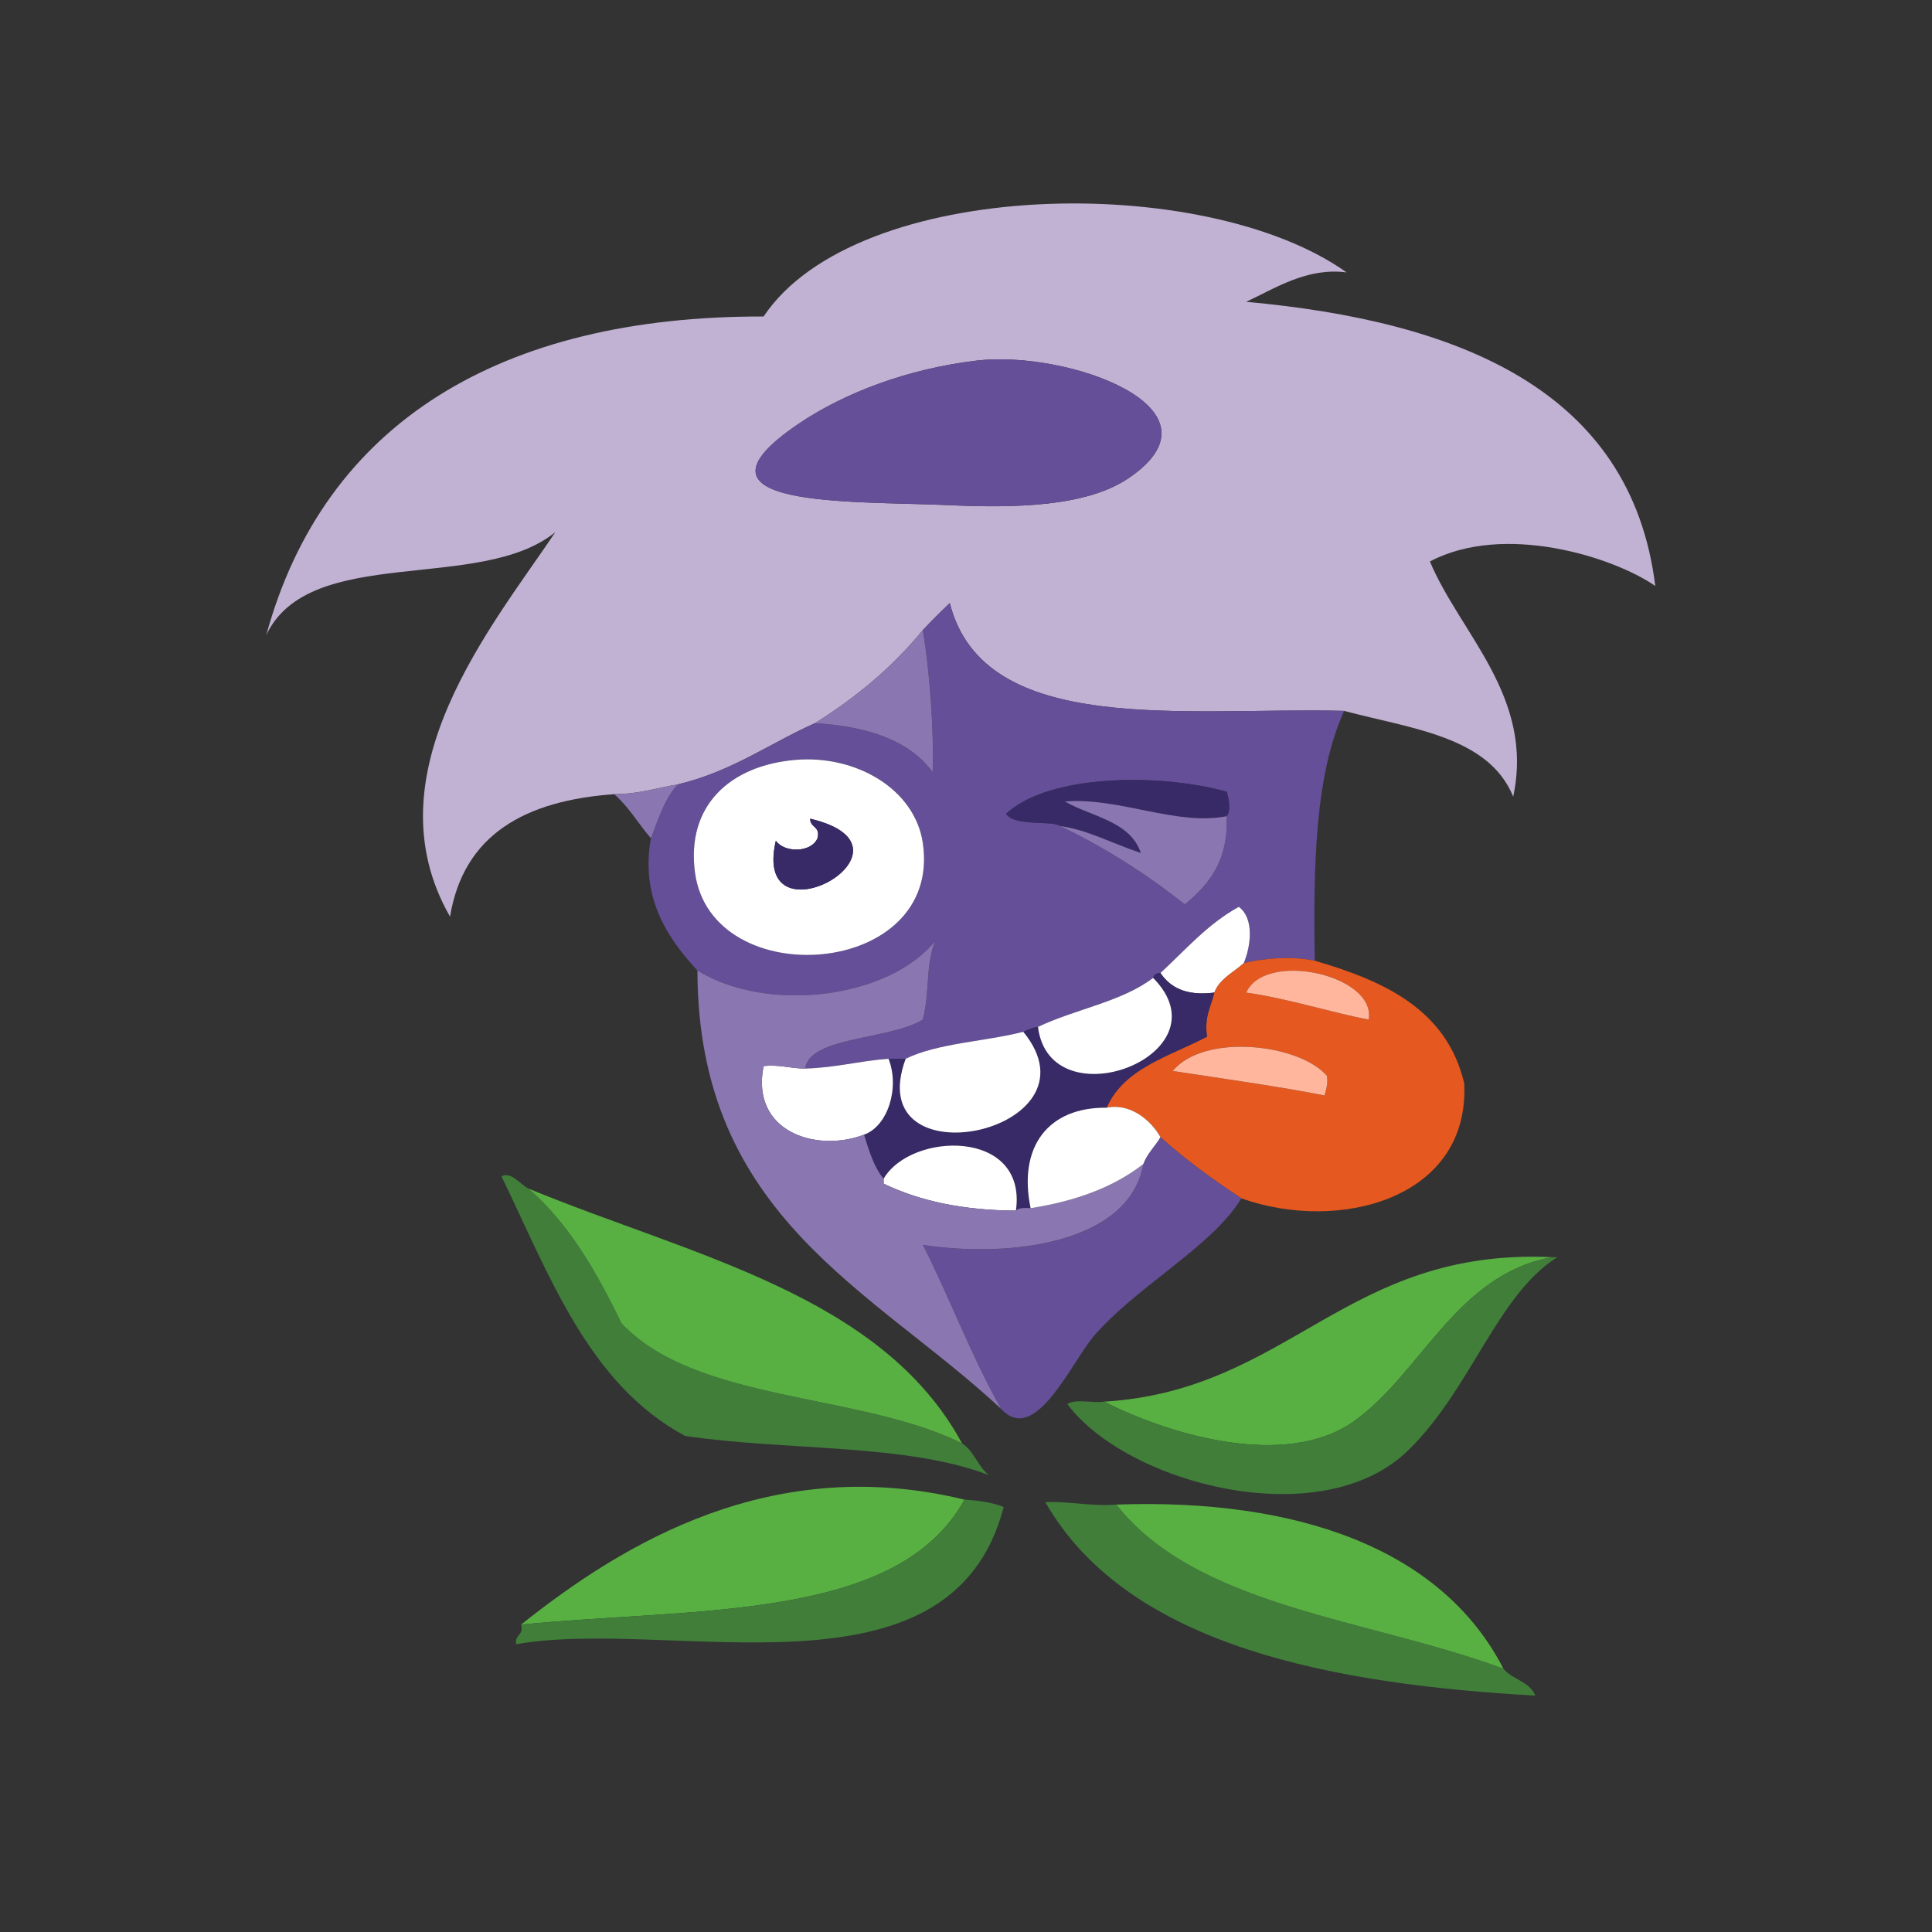 <?xml version="1.0" encoding="UTF-8"?>
<svg width="171px" height="171px" viewBox="0 0 171 171" version="1.1" xmlns="http://www.w3.org/2000/svg" xmlns:xlink="http://www.w3.org/1999/xlink">
    <rect x="0" y="0" width="171" height="171" fill="#333333" stroke="none"/>
    <!-- Generator: Sketch 43.1 (39012) - http://www.bohemiancoding.com/sketch -->
    <title>horce_oddily</title>
    <desc>Created with Sketch.</desc>
    <defs></defs>
    <g id="Page-1" stroke="none" stroke-width="1" fill="none" fill-rule="evenodd">
        <g id="horce_oddily">
            <g id="Vrstva_6" transform="translate(23, 8)">
                <g id="Group" transform="translate(0, 10)">
                    <path d="M95.972,44.919 C81.945,44.567 64.103,47.306 61.065,35.38 C60.249,36.151 59.454,36.946 58.681,37.765 C56.015,41.029 52.78,43.718 49.138,46.003 C45.095,47.814 41.73,50.304 36.996,51.425 C35.142,51.738 33.519,52.284 31.359,52.292 C23.465,52.855 18.029,55.874 16.832,63.132 C9.561,50.435 20.666,37.298 26.156,29.093 C19.537,34.513 4.414,30.103 0.571,38.198 C5.71,19.417 21.33,9.956 44.584,10.013 C52.807,-2.278 83.626,-2.841 96.188,6.111 C92.699,5.646 89.846,7.527 87.298,8.713 C105.923,10.412 121.352,16.412 123.507,33.863 C119.784,31.283 110.117,28.236 103.56,31.695 C106.237,38.084 112.823,43.679 110.932,52.509 C108.756,47.169 101.904,46.505 95.972,44.919 Z M47.62,19.552 C36.662,27.013 52.402,26.323 60.847,26.706 C66.755,26.976 73.115,26.88 76.893,24.321 C86.019,18.143 71.484,12.969 63.451,13.915 C57.407,14.626 51.746,16.743 47.62,19.552 Z" id="Shape" fill="#C1B2D3"></path>
                    <path d="M63.45,13.915 C71.483,12.97 86.018,18.144 76.892,24.321 C73.114,26.88 66.754,26.975 60.846,26.706 C52.402,26.323 36.661,27.013 47.619,19.552 C51.746,16.743 57.407,14.626 63.45,13.915 Z" id="Shape" fill="#644F98"></path>
                    <path d="M95.972,44.919 C93.39,50.577 93.23,58.655 93.37,67.034 C91.477,66.612 88.776,66.802 87.082,67.253 C87.757,65.626 87.984,63.249 86.649,62.265 C83.891,63.773 81.928,66.074 79.711,68.12 C79.34,68.11 79.149,68.28 79.06,68.552 C76.323,70.657 72.15,71.325 68.871,72.888 C68.363,72.96 67.975,73.15 67.57,73.324 C64.176,74.193 60.036,74.316 57.163,75.709 L55.643,75.709 C53.088,75.9 50.95,76.508 48.271,76.576 C48.643,73.722 55.827,74.045 58.681,72.24 C59.318,69.736 58.893,67.513 59.765,65.301 C55.688,70.34 44.991,71.752 38.731,67.903 C36.092,65.061 33.658,61.426 34.612,56.196 C35.277,54.475 35.841,52.655 36.997,51.426 C41.73,50.305 45.096,47.815 49.139,46.004 C53.765,46.293 57.476,47.5 59.549,50.342 C59.674,46.643 59.28,41.408 58.682,37.766 C59.454,36.948 60.249,36.153 61.066,35.381 C64.103,47.306 81.944,44.567 95.972,44.919 Z M38.514,59.229 C39.963,70.012 60.43,68.579 58.681,56.627 C57.977,51.816 52.739,48.801 47.404,49.256 C41.603,49.751 37.721,53.321 38.514,59.229 Z M70.821,55.11 C74.888,57.042 78.52,59.409 81.879,62.048 C83.964,60.302 85.735,58.243 85.565,54.243 C85.989,53.757 85.753,52.612 85.565,52.075 C79.718,50.44 69.85,50.483 66.052,54.026 C66.776,55.187 70.155,54.583 70.821,55.11 Z" id="Shape" fill="#644F98"></path>
                    <path d="M58.681,37.765 C59.28,41.408 59.673,46.642 59.548,50.341 C57.475,47.499 53.764,46.292 49.138,46.003 C52.779,43.718 56.015,41.028 58.681,37.765 Z" id="Shape" fill="#8A77B1"></path>
                    <path d="M47.403,49.257 C52.738,48.802 57.976,51.818 58.68,56.628 C60.429,68.579 39.962,70.013 38.513,59.23 C37.721,53.321 41.603,49.751 47.403,49.257 Z M49.355,56.194 C48.792,57.499 46.407,57.485 45.668,56.411 C43.444,65.989 59.569,57.026 48.704,54.46 C48.688,55.272 49.639,55.116 49.355,56.194 Z" id="Shape" fill="#FFFFFF"></path>
                    <path d="M85.564,54.243 C81.148,55.126 75.977,52.536 71.254,52.942 C73.65,54.303 77.035,54.676 77.976,57.495 C75.449,56.659 73.276,55.454 70.821,55.11 C70.155,54.583 66.776,55.186 66.051,54.026 C69.849,50.483 79.717,50.44 85.564,52.075 C85.753,52.612 85.988,53.757 85.564,54.243 Z" id="Shape" fill="#382A67"></path>
                    <path d="M36.996,51.425 C35.84,52.654 35.276,54.474 34.611,56.195 C33.505,54.918 32.643,53.392 31.359,52.293 C33.52,52.284 35.143,51.737 36.996,51.425 Z" id="Shape" fill="#8A77B1"></path>
                    <path d="M85.564,54.243 C85.735,58.243 83.963,60.302 81.878,62.048 C78.52,59.409 74.888,57.042 70.82,55.11 C73.275,55.454 75.448,56.659 77.975,57.495 C77.035,54.677 73.65,54.304 71.253,52.942 C75.978,52.536 81.148,55.126 85.564,54.243 Z" id="Shape" fill="#8A77B1"></path>
                    <path d="M48.705,54.46 C59.57,57.026 43.445,65.989 45.669,56.411 C46.407,57.485 48.793,57.499 49.356,56.194 C49.639,55.116 48.688,55.272 48.705,54.46 Z" id="Shape" fill="#382A67"></path>
                    <path d="M87.082,67.253 C86.175,68.079 84.968,68.607 84.48,69.855 C81.997,70.169 80.584,69.414 79.71,68.121 C81.928,66.074 83.891,63.773 86.648,62.266 C87.984,63.249 87.757,65.626 87.082,67.253 Z" id="Shape" fill="#FFFFFF"></path>
                    <path d="M93.37,67.034 C99.589,68.839 105.059,71.389 106.597,77.876 C107.107,88.087 95.559,91.151 86.867,88.065 C84.346,86.395 81.903,84.645 79.712,82.645 C78.858,81.133 77.038,79.608 74.941,80.043 C76.48,76.523 80.513,75.498 83.831,73.754 C83.569,71.975 84.187,71.076 84.481,69.854 C84.968,68.606 86.175,68.079 87.083,67.252 C88.776,66.802 91.478,66.612 93.37,67.034 Z M87.299,69.854 C91.042,70.381 95.132,71.696 98.14,72.239 C98.834,68.294 88.989,66.097 87.299,69.854 Z M80.794,76.792 C84.858,77.411 90.462,78.204 94.237,78.96 C94.368,78.44 94.55,77.97 94.454,77.226 C91.961,74.356 83.556,73.433 80.794,76.792 Z" id="Shape" fill="#E5581F"></path>
                    <path d="M98.14,72.239 C95.132,71.696 91.042,70.382 87.299,69.854 C88.989,66.097 98.834,68.294 98.14,72.239 Z" id="Shape" fill="#FFB69C"></path>
                    <path d="M79.711,68.12 C80.585,69.413 81.997,70.169 84.481,69.854 C84.187,71.077 83.569,71.975 83.831,73.754 C80.514,75.498 76.48,76.524 74.941,80.043 C69.818,79.982 67.084,83.453 68.22,88.934 C67.685,88.905 67.175,88.899 66.919,89.149 C67.935,81.883 57.631,82.159 55.209,86.331 C54.35,85.311 53.923,83.858 53.475,82.429 C55.606,81.659 56.645,78.259 55.643,75.708 L57.163,75.708 C53.049,86.81 74.891,82.239 67.57,73.323 C67.974,73.149 68.363,72.96 68.871,72.887 C69.928,81.377 85.777,75.346 79.06,68.551 C79.149,68.28 79.34,68.11 79.711,68.12 Z" id="Shape" fill="#382A67"></path>
                    <path d="M79.06,68.552 C85.777,75.347 69.927,81.378 68.871,72.888 C72.149,71.325 76.322,70.657 79.06,68.552 Z" id="Shape" fill="#FFFFFF"></path>
                    <path d="M67.569,73.323 C74.889,82.239 53.048,86.809 57.162,75.708 C60.035,74.315 64.176,74.192 67.569,73.323 Z" id="Shape" fill="#FFFFFF"></path>
                    <path d="M94.454,77.226 C94.55,77.97 94.368,78.441 94.237,78.96 C90.462,78.204 84.858,77.411 80.794,76.792 C83.556,73.433 91.961,74.356 94.454,77.226 Z" id="Shape" fill="#FFB69C"></path>
                    <path d="M55.643,75.708 C56.645,78.259 55.606,81.659 53.475,82.429 C49.301,84.033 43.42,82.208 44.584,76.359 C46.039,76.205 46.964,76.582 48.271,76.576 C50.949,76.507 53.088,75.899 55.643,75.708 Z" id="Shape" fill="#FFFFFF"></path>
                    <path d="M79.711,82.646 C81.902,84.646 84.345,86.396 86.866,88.066 C84.359,92.273 77.637,95.832 73.856,100.209 C71.825,102.559 68.636,109.99 65.618,106.713 C63.019,102.156 61.089,96.932 58.68,92.186 C66.425,93.368 76.97,92.043 78.192,85.032 C78.54,84.075 79.235,83.472 79.711,82.646 Z" id="Shape" fill="#644F98"></path>
                    <path d="M66.919,89.149 C62.239,89.131 58.38,88.294 55.209,86.764 L55.209,86.33 C57.631,82.159 67.935,81.884 66.919,89.149 Z" id="Shape" fill="#FFFFFF"></path>
                    <path d="M23.771,87.198 C27.375,90.313 29.814,94.598 32.009,99.124 C38.585,106.136 53.058,105.249 62.148,109.747 C63.207,110.423 63.557,111.808 64.533,112.565 C57.185,109.741 46.683,110.43 37.646,109.096 C29.123,104.539 25.652,94.928 21.385,86.114 C22.231,85.657 23.051,86.835 23.771,87.198 Z" id="Shape" fill="#407E3A"></path>
                    <path d="M23.771,87.198 C38.14,93.136 55.012,96.573 62.148,109.747 C53.058,105.249 38.585,106.136 32.009,99.124 C29.814,94.599 27.376,90.313 23.771,87.198 Z" id="Shape" fill="#58B042"></path>
                    <path d="M114.401,93.271 C105.899,94.787 102.805,103.556 96.838,107.796 C90.906,112.013 80.723,109.107 74.723,106.062 C91.196,105.044 96.068,92.427 114.401,93.271 Z" id="Shape" fill="#58B042"></path>
                    <path d="M114.401,93.271 L114.835,93.271 C109.499,96.632 107.185,104.992 101.608,110.398 C93.897,117.875 76.735,113.316 71.471,106.279 C72.127,105.779 73.707,106.203 74.723,106.062 C80.723,109.107 90.907,112.013 96.838,107.796 C102.806,103.556 105.899,94.786 114.401,93.271 Z" id="Shape" fill="#407E3A"></path>
                    <path d="M62.366,114.733 C56.429,125.567 38.361,124.266 23.12,125.792 C32.223,118.54 45.361,110.595 62.366,114.733 Z" id="Shape" fill="#58B042"></path>
                    <path d="M62.366,114.733 C63.668,114.805 64.859,114.987 65.835,115.383 C61.187,133.291 36.481,125.112 22.688,127.526 C22.526,126.643 23.386,126.78 23.121,125.792 C38.361,124.267 56.43,125.567 62.366,114.733 Z" id="Shape" fill="#407E3A"></path>
                    <path d="M75.808,115.169 C82.953,124.284 98.215,125.284 110.066,129.694 C110.841,130.653 112.404,130.825 112.884,132.079 C95.377,131.081 76.901,127.866 69.521,114.952 C71.768,114.872 73.472,115.337 75.808,115.169 Z" id="Shape" fill="#407E3A"></path>
                    <path d="M75.808,115.169 C91.767,114.603 104.598,119.044 110.066,129.694 C98.215,125.284 82.952,124.284 75.808,115.169 Z" id="Shape" fill="#58B042"></path>
                    <path d="M38.73,67.901 C44.99,71.751 55.687,70.339 59.764,65.299 C58.892,67.512 59.317,69.735 58.68,72.238 C55.826,74.043 48.642,73.72 48.27,76.574 C46.963,76.58 46.039,76.203 44.583,76.357 C43.419,82.207 49.3,84.031 53.474,82.427 C53.922,83.857 54.349,85.31 55.208,86.329 L55.208,86.763 C58.379,88.292 62.238,89.13 66.918,89.148 C67.174,88.898 67.684,88.904 68.219,88.933 C72.224,88.312 75.598,87.06 78.192,85.029 C76.97,92.041 66.425,93.365 58.68,92.183 C61.088,96.929 63.019,102.154 65.618,106.71 C54.295,96.136 38.768,89.765 38.73,67.901 Z" id="Shape" fill="#8A77B1"></path>
                    <path d="M74.94,80.044 C77.037,79.608 78.856,81.134 79.711,82.646 C79.235,83.472 78.54,84.076 78.192,85.031 C75.598,87.062 72.224,88.314 68.219,88.935 C67.083,83.454 69.817,79.983 74.94,80.044 Z" id="Shape" fill="#FFFFFF"></path>
                </g>
            </g>
        </g>
    </g>
</svg>
